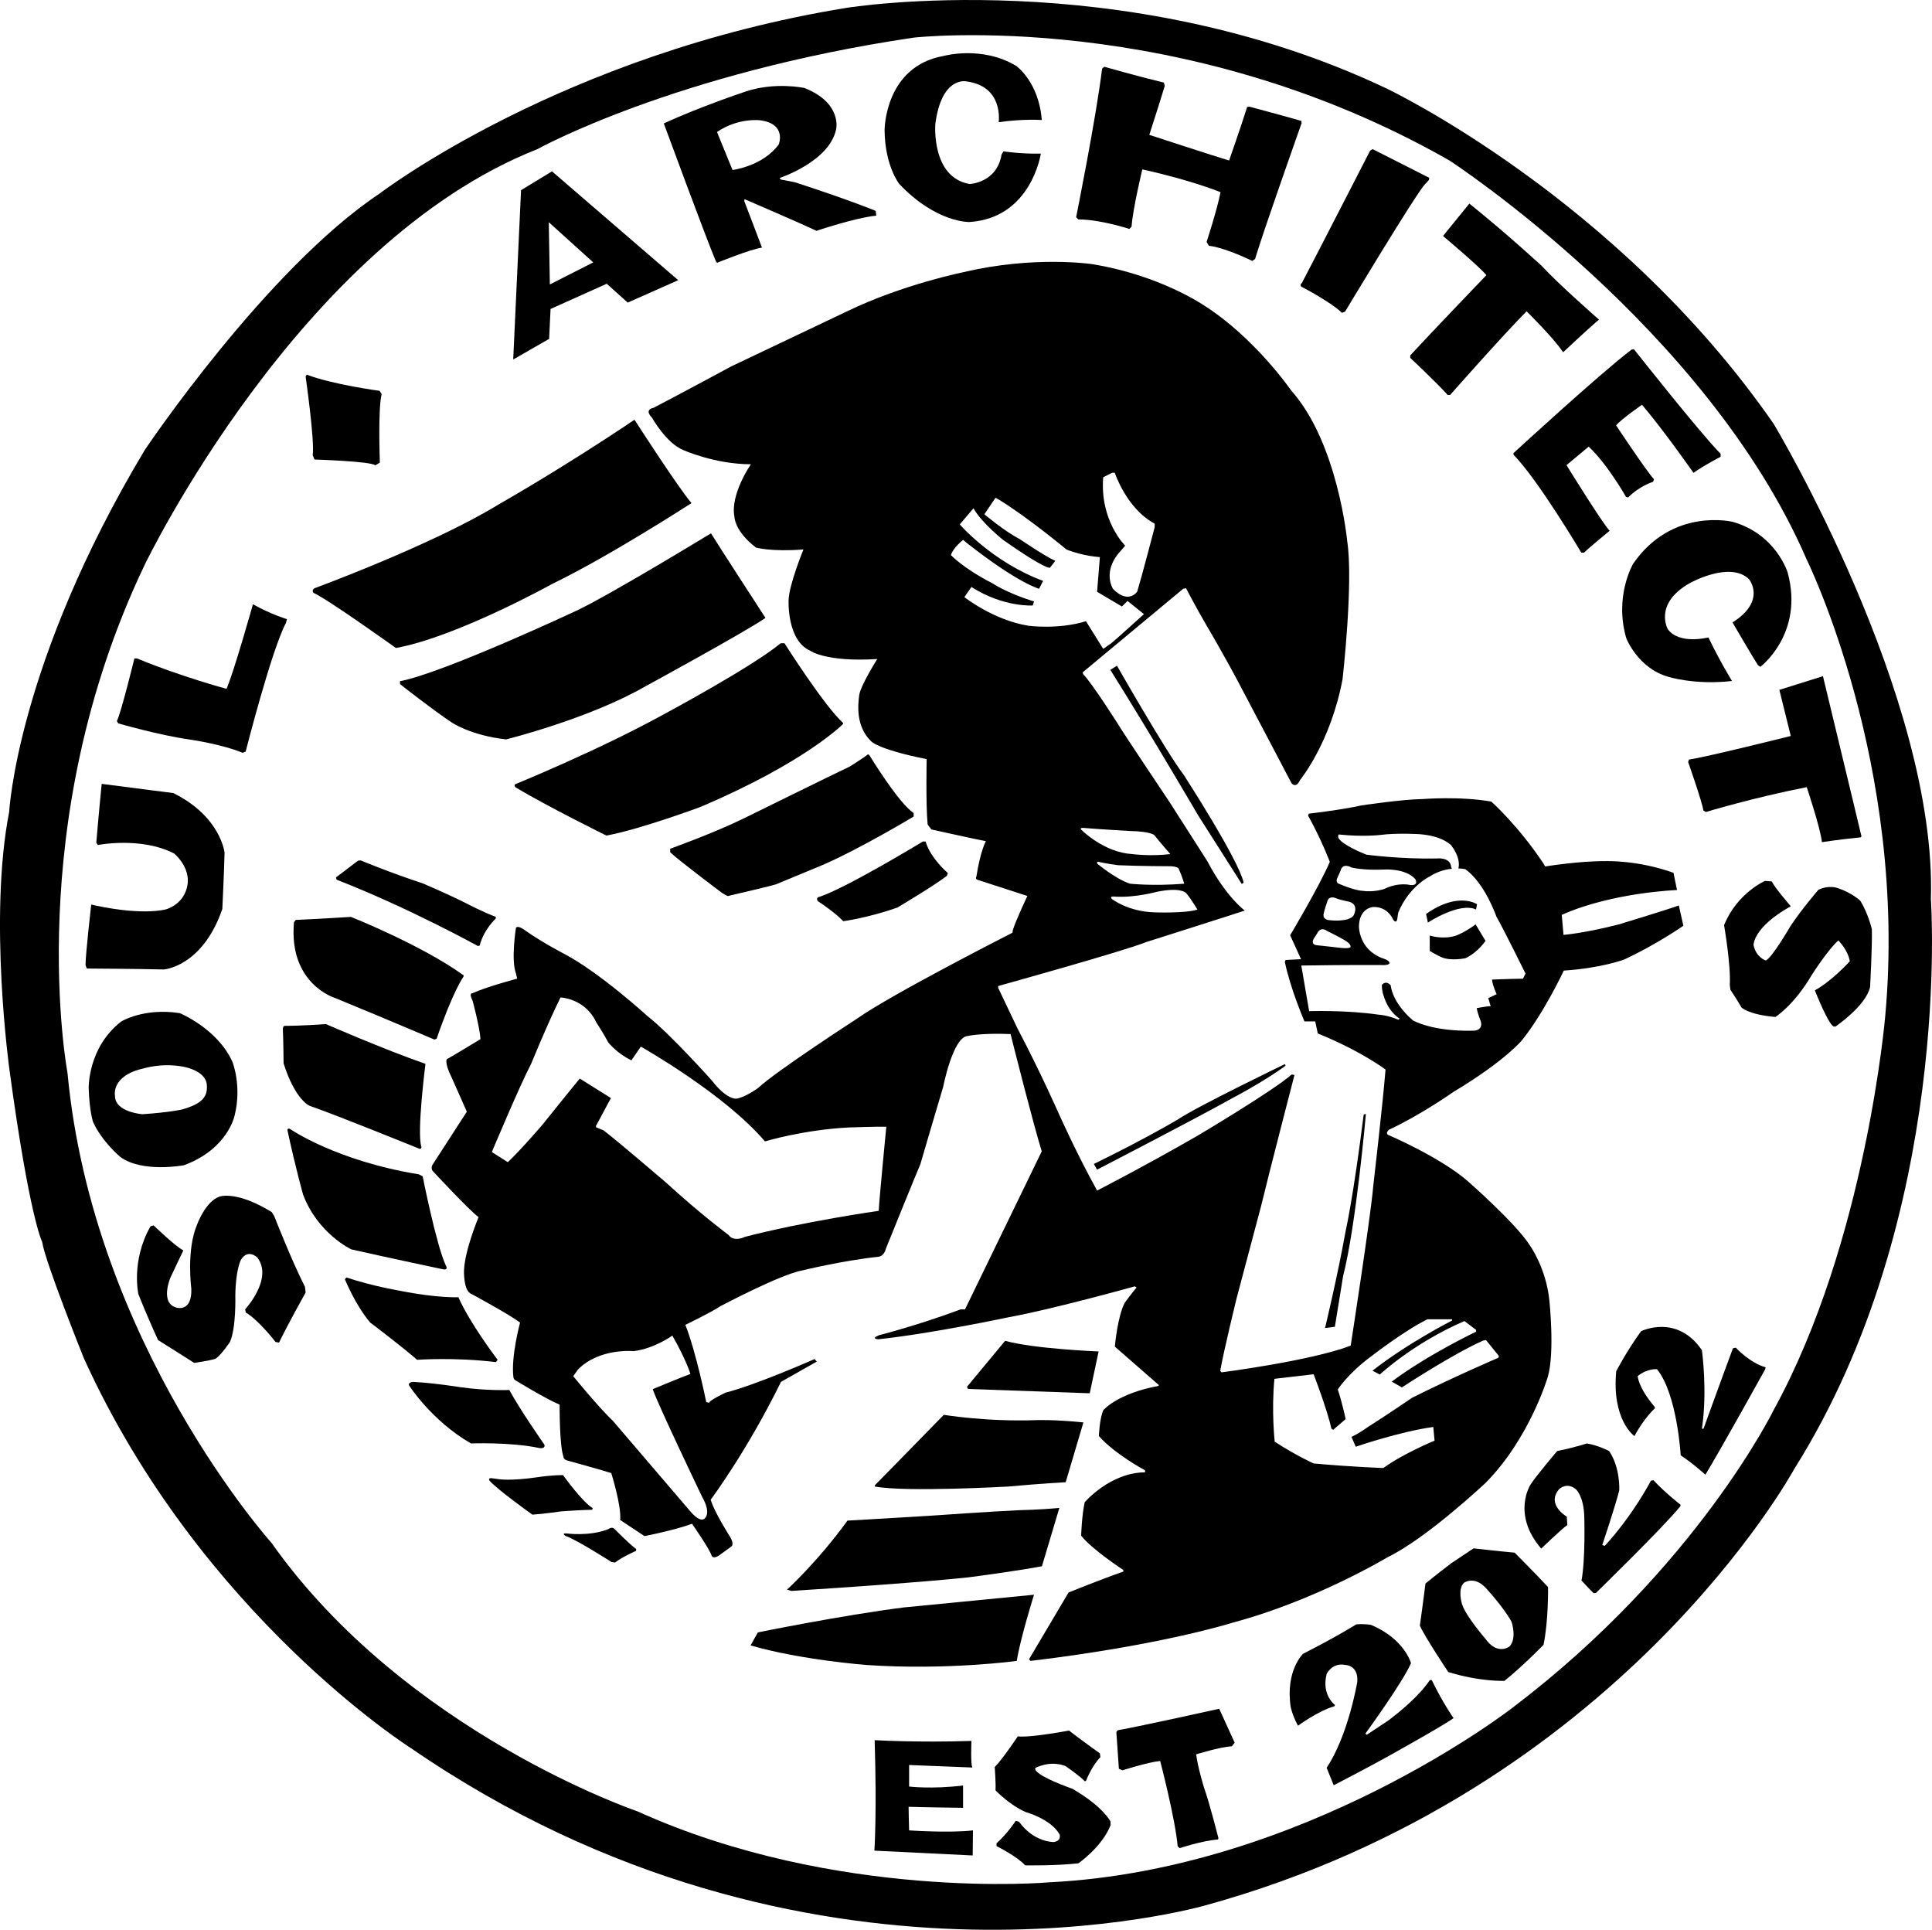 <?xml version="1.0" encoding="UTF-8"?>
<!DOCTYPE svg PUBLIC "-//W3C//DTD SVG 1.1//EN" "http://www.w3.org/Graphics/SVG/1.1/DTD/svg11.dtd">
<!-- Creator: CorelDRAW 2020 (64-Bit) -->
<svg xmlns="http://www.w3.org/2000/svg" xml:space="preserve" width="117.368mm" height="117.215mm" version="1.1" style="shape-rendering:geometricPrecision; text-rendering:geometricPrecision; image-rendering:optimizeQuality; fill-rule:evenodd; clip-rule:evenodd"
viewBox="0 0 7743.32 7733.18"
 xmlns:xlink="http://www.w3.org/1999/xlink"
 xmlns:xodm="http://www.corel.com/coreldraw/odm/2003">
 <defs>
  <style type="text/css">
   <![CDATA[
    .fil0 {fill:black;fill-rule:nonzero}
   ]]>
  </style>
 </defs>
 <g id="Слой_x0020_1">
  <path class="fil0" d="M6266.46 3746.32l-7.13 -80.23c203.1,-90.38 462.02,-99.5 462.02,-99.5l-14.2 -69.06c-146.23,-52.3 -273.15,-46.71 -273.15,-46.71 -104.08,-1 -241.17,21.32 -241.17,21.32l-7.61 -13.2c-102.57,-153.3 -208.17,-246.73 -208.17,-246.73 -125.91,-22.34 -275.17,-10.17 -275.17,-10.17 -83.27,1.02 -244.73,25.39 -244.73,25.39 -82.23,18.27 -210.19,33 -210.19,33 -8.12,6.61 -1,13.71 -1,13.71 54.83,100.52 83.76,179.72 83.76,179.72 -42.12,98.5 -158.91,293.96 -158.91,293.96l43.66 95.96 -61.94 3.05 -3.05 7.61c22.35,108.15 78.69,238.63 78.69,238.63l43.18 0 10.15 48.23c175.16,71.08 271.61,144.7 271.61,144.7 -11.41,140.9 -49.51,469.63 -49.51,469.63 -10.15,120.59 -90.11,636.67 -90.11,636.67 -158.4,60.93 -517.85,107.13 -517.85,107.13l-5.07 -6.35c13.96,-79.97 66,-291.93 66,-291.93 31.73,-120.58 97.73,-368.09 97.73,-368.09 29.19,-121.86 133.78,-525.23 133.78,-525.23l-11.17 -2.03c-76.15,67.03 -379.77,246.76 -379.77,246.76 -217.29,124.89 -400.06,218.31 -400.06,218.31 -83.27,-150.28 -151.31,-303.36 -151.31,-303.36 -0.12,0.26 -74.16,-168.81 -167.5,-345.69l-77.2 -162.27 -1.02 -8.12c0,0 501.6,-139.11 595.03,-176.67 0,0 361.49,-114.74 393.99,-125.92 0,0 -74.13,-52.81 -150.28,-198.02 0,0 -110.67,-172.6 -151.31,-236.58 0,0 -189.87,-283.29 -206.12,-311.74 0,0 -103.57,-163.48 -140.14,-201.04l-2.03 -7.1 403.12 -335.1 11.17 -2.03c0,0 39.61,76.15 82.25,149.26 0,0 76.15,127.94 146.23,262.74l116.77 221.62 64.98 123.87 13.19 24.39c0,0 17.27,22.32 33.52,-13.22 0,0 123.12,-149.77 170.58,-405.14 0,0 43.92,-386.87 18.55,-551.88 0,0 -36.82,-393.47 -224.67,-604.17 0,0 -145.98,-211.96 -350.32,-341.44 0,0 -177.7,-121.84 -449.31,-164.99 0,0 -231.02,-34.29 -510.24,31.72 0,0 -243.71,48.25 -469.63,157.4 0,0 -384.59,182.78 -464.55,220.85 0,0 -239.89,129.46 -312.23,166.28 0,0 -38.59,5.07 -5.58,39.33 0,0 56.86,101.55 124.89,129.47 0,0 126.92,57.11 271.61,57.11 0,0 -83.76,120.58 -65.98,210.7 0,0 0,57.11 86.3,123.12 0,0 60.93,17.76 190.38,7.61 0,0 -57.11,138.34 -59.65,203.06 0,0 -7.61,162.48 87.58,203.1 0,0 60.93,45.69 267.82,33 0,0 -67.28,106.62 -72.35,144.7 -5.07,38.08 -13.97,123.12 45.71,182.78 0,0 21.57,33 224.64,73.61 0,0 -3.79,178.98 3.82,261.46 0,0 3.79,6.36 15.22,20.32 0,0 182.78,40.61 218.32,46.97 0,0 -21.58,36.8 -38.08,142.14 0,0 -7.61,11.43 8.89,13.97l195.46 63.47c0,0 -46.95,99.01 -58.37,137.09l-1.28 10.15c0,0 -484.85,246.24 -624.48,345.25 0,0 -324.93,210.7 -394.73,276.68 0,0 -52.04,38.08 -87.58,43.17 0,0 -38.07,5.07 -97.73,-72.36 0,0 -166.27,-186.59 -260.2,-260.2 0,0 -189.13,-172.6 -331.29,-247.5 0,0 -92.65,-48.23 -154.84,-92.66 0,0 -31.72,-25.39 -39.36,-11.43 0,0 -20.29,128.2 0,181.52l5.1 21.63c0,0 -120.58,31.67 -178.98,58.32 0,0 -16.5,-2.53 0,29.21 0,0 29.19,107.87 31.75,154.84 0,0 -129.47,78.69 -134.55,79.97 0,0 -11.43,12.69 19.04,73.62l60.91 137.06 -137.06 211.98c0,0 -8.89,12.69 0,25.37 0,0 143.42,154.87 184.03,185.34 0,0 -54.57,129.45 -58.37,213.22 0,0 -2.54,73.61 24.11,91.39 0,0 162.46,87.58 200.54,118.05 0,0 -36.8,135.81 -26.65,218.29 0,0 0,8.89 10.15,13.99 0,0 118.05,72.33 175.17,96.45 0,0 -1.26,162.48 15.24,208.16 0,0 -1.28,10.15 13.97,15.22 0,0 143.42,39.36 177.68,50.79 0,0 41.89,133.27 35.56,187.85 0,0 64.73,43.15 97.73,64.72 0,0 123.12,-24.11 190.38,-49.5 0,0 71.08,101.54 78.69,128.2 0,0 5.07,13.96 27.93,0l50.76 -36.8c0,0 13.96,-7.63 -5.07,-39.35 0,0 -63.47,-99.01 -77.43,-148.49 0,0 144.7,-192.95 281.78,-472.17l143.44 -81.25 -8.89 -10.15c0,0 -228.46,101.55 -356.66,134.55 0,0 -64.75,30.47 -66.01,40.61l-11.43 -2.53c0,0 -40.61,-200.56 -83.77,-309.72 0,0 105.34,-50.76 138.35,-73.61 0,0 243.7,-129.45 331.28,-144.7 0,0 161.2,-39.33 304.62,-54.58 0,0 21.57,-1.25 29.18,-31.72 0,0 123.12,-304.62 138.37,-338.9 0,0 78.69,-269.08 91.37,-309.69 0,0 39.36,-201.81 99.01,-204.35 0,0 51.72,-12.57 171.23,-7.65 14.32,56.93 89.26,353.74 124.94,470.05 -109.6,226.09 -307.59,633.22 -307.59,633.22l-17.78 0c-167.53,62.96 -326.96,103.57 -326.96,103.57 -35.03,14.22 -3.03,16.24 -3.03,16.24 218.29,-23.37 522.65,-88.35 522.65,-88.35 178.98,-32.49 505.94,-123.87 505.94,-123.87l7.12 5.07c-13.19,13.19 -47.73,60.93 -47.73,60.93 -29.44,55.84 -39.59,175.66 -39.59,175.66 52.79,45.69 175.65,153.33 175.65,153.33l0 4.04c-167.53,30.47 -222.36,98.01 -222.36,98.01 -15.25,37.05 -17.27,103.06 -17.27,103.06 63.98,72.59 184.82,137.06 184.82,137.06l0 8.15c-140.14,1 -241.68,119.82 -241.68,119.82 -12.17,55.83 -14.22,134.03 -14.22,134.03 42.67,54.84 169.07,137.58 169.07,137.58l0 6.35c-91.37,31.72 -219.57,83.76 -219.57,83.76l-158.66 267.82 6.33 6.35c529.3,-63.47 811.06,-153.59 811.06,-153.59 332.56,-88.84 619.42,-261.6 619.42,-261.6 158.38,-76.53 393.97,-298.92 393.97,-298.92 176.67,-178.7 248.78,-424.43 248.78,-424.43 28.44,-98.5 6.1,-306.66 6.1,-306.66 -13.19,-128.94 -77.18,-218.32 -77.18,-218.32 -53.81,-87.3 -249.8,-258.92 -249.8,-258.92 -110.67,-96.45 -319.84,-185.82 -319.84,-185.82 -11.18,-8.12 4.05,-20.29 4.05,-20.29 126.93,-58.91 257.92,-151.31 257.92,-151.31 205.12,-122.84 274.15,-206.12 274.15,-206.12 89.38,-110.67 168.58,-280.27 168.58,-280.27 153.3,-10.15 242.68,-44.66 242.68,-44.66 128.94,-59.9 236.58,-135.04 236.58,-135.04l-18.27 -81.25c-56.88,20.31 -241.68,76.15 -241.68,76.15 -139.11,35.54 -220.34,41.64 -220.34,41.64zm-3969 1768.33l19.04 -26.65c86.32,-87.58 223.39,-73.61 223.39,-73.61 82.5,-10.17 154.86,-62.21 154.86,-62.21 57.12,100.29 72.34,153.59 72.34,153.59 -31.73,11.43 -151.03,60.93 -151.03,60.93 20.29,60.93 198,431.55 198,431.55 40.61,71.08 7.61,88.84 7.61,88.84 -20.29,12.71 -55.83,-31.72 -55.83,-31.72 -44.43,-52.04 -308.43,-360.48 -308.43,-360.48 -63.47,-60.93 -159.94,-180.24 -159.94,-180.24zm1254.79 -999.68c0,0 -28.42,292.45 -30.44,337.13 0,0 -299.56,42.64 -537.17,104.6 0,0 -42.64,22.32 -64.98,-8.12 0,0 -108.64,-80.23 -250.8,-210.19 0,0 -194.95,-167.04 -249.78,-208.68l-30.47 -12.68 0 -5.1 59.9 -111.67c0,0 -84.28,-52.81 -124.89,-78.21 0,0 -82.25,100.53 -150.28,185.82 0,0 -83.28,97.48 -138.11,149.26l-63.96 -40.61c0,0 112.7,-269.08 157.38,-353.35 0,0 66.01,-161.45 117.79,-266.05 0,0 98.5,3.05 143.18,99.52 0,0 26.4,39.59 48.74,81.23 0,0 35.54,44.66 92.4,71.08l37.56 -54.84c0,0 334.08,187.85 497.56,379.77 0,0 154.33,-46.71 336.11,-55.86 0,0 119.82,-4.04 150.26,-3.05zm1075.58 -2402.45c0,0 -51.57,198 -69.84,257.91 0,0 -34.38,52.81 -96.71,-10.15 0,0 -41.89,-62.05 19.34,-140.14l29.02 -33.52c0,0 -102.08,-99.5 -88.12,-274.15l36.54 -18.27 9.66 0c0,0 47.29,144.18 160.1,204.09l0 14.22zm-158.66 1480.46c79.2,5.07 167.55,-19.3 167.55,-19.3 104.6,-21.32 119.82,8.12 119.82,8.12 18.27,22.35 42.66,63.14 42.66,63.14 -50.78,15.92 -172.62,10.98 -172.62,10.98 -106.62,-3.05 -170.6,-53.81 -170.6,-53.81 -11.17,-13.19 13.2,-9.14 13.2,-9.14zm-60.91 -138.08c18.27,4.04 68.03,12.01 72.08,12.17 94.45,4.07 200.04,4.07 200.04,4.07 43.66,-1.02 44.69,12.17 44.69,12.17 12.17,27.42 21.32,57.89 21.32,57.89 -124.89,10.15 -217.29,0 -217.29,0 -56.88,-18.27 -129.99,-79.21 -129.99,-79.21 -8.64,-13.7 9.14,-7.09 9.14,-7.09zm-60.42 -136.81c75.13,6.08 180.24,11.91 180.24,11.91 82.26,1.52 98.03,16.25 98.03,16.25 24.95,31.46 64.42,76.15 64.42,76.15 -78.18,10.15 -153.3,0 -153.3,0 -109.67,-6.1 -198.02,-92.4 -198.02,-92.4 -21.32,-16.26 8.64,-11.91 8.64,-11.91zm-225.92 -810.58c-140.14,-22.34 -256.9,-114.74 -256.9,-114.74l28.42 -40.61c128.96,82.26 245.73,74.13 245.73,74.13l5.07 -16.24c-109.64,-33.52 -167.53,-73.13 -167.53,-73.13 -117.79,-60.4 -165.5,-112.7 -165.5,-112.7 8.13,-28.44 48.74,-60.93 48.74,-60.93l13.2 11.18c209.17,164.5 291.42,184.79 291.42,184.79l16.24 -31.46c-205.11,-76.15 -334.06,-226.44 -334.06,-226.44l54.84 -64.49c33.49,59.42 119.82,127.45 119.82,127.45 172.09,120.81 186.82,110.67 186.82,110.67l21.32 -27.41c-44.18,-20.3 -144.19,-88.33 -144.19,-88.33 -58.88,-29.98 -140.11,-98.5 -140.11,-98.5l44.66 -66.01 13.19 7.1c117.79,72.1 271.12,200.05 271.12,200.05 69.06,27.41 134.03,30.46 134.03,30.46l-11.17 139.11 99.5 58.88 22.35 -22.34 66.01 52.81c0,0 -119.82,108.65 -130.99,116.77 -26.09,18.97 -32.49,22.35 -32.49,22.35l-69.06 -110.67c-111.69,34.52 -230.49,18.27 -230.49,18.27zm1599.28 2779.17l98.49 0 0 5.07c0,0 -179.75,91.39 -318.85,201.06l29.46 15.22c0,0 134.04,-125.89 339.13,-214.24l46.72 35.54 0 7.1c0,0 -192.92,91.4 -338.13,200.04l40.61 23.35c0,0 200.04,-131.99 325.95,-187.85l11.18 -2.03 51.78 63.98 -2.53 7.1c0,0 -182.26,78.18 -345.77,160.43 0,0 -108.65,74.13 -176.67,116.77 0,0 -32.49,24.36 -66.01,39.61l17.27 39.59c0,0 176.68,-60.93 310.71,-79.2l5.07 54.83c0,0 -127.94,52.81 -205.11,109.67 0,0 -122.84,-4.05 -279.22,-18.27 0,0 -69.06,-30.47 -156.38,-87.32 0,0 -13.68,-125.66 -1,-251.83l157.12 -18.27c0,0 54.07,140.11 71.34,218.31l7.1 4.05 49.76 -42.64c0,0 -12.19,-60.93 -31.49,-118.81 0,0 40.64,-63.96 133.04,-131.99 0,0 133.01,-103.57 226.44,-149.28zm-402.67 -1556.31c0,0 44.27,21.58 72.57,38.36 0,0 23.11,12.8 21.93,25 0,0 1.37,8.87 -38.69,4.75 -4.21,-0.44 -68.31,-7.96 -94.96,-10.55 0,0 -31.75,-0.46 -10.82,-31.28 0,0 4.56,-6.17 10.01,-15.41 0,0 11.61,-30.68 39.96,-10.87zm33.33 -131.87c9.42,4.42 39.75,12.01 45.17,12.75 56.11,7.87 27.81,57.42 27.81,57.42 -20.35,28.44 -96.82,18.64 -96.82,18.64 -31.79,-2.96 -22.35,-27.97 -22.35,-27.97 1.98,-12.27 15.39,-51.02 15.39,-51.02 8.17,-19.39 30.8,-9.82 30.8,-9.82zm6.93 -77.67l14.11 -31.93c0,0 5.09,-33.01 43.66,-12.69 0,0 45.71,12.4 134.03,8.12 0,0 83.28,-5.07 121.87,38.59 0,0 16.24,27.42 -21.34,23.35 0,0 -45.97,-12.17 -103.57,16.24 0,0 -42.64,14.22 -88.33,7.12 0,0 -30.63,-1.02 -96.03,-29.46 0,0 -9.92,-5.12 -4.4,-19.34zm755.37 380.58l-10.17 20.37c-73.61,1.21 -124.38,3.75 -124.38,3.75 3.05,25.39 18.78,58.39 18.78,58.39l-33.52 15.89 9.66 32.33c-6.61,-1.51 -55.86,7.61 -55.86,7.61 2.54,19.3 16.76,54.83 16.76,54.83 8.12,34.54 -26.39,35.54 -26.39,35.54 -169.58,5.07 -246.76,-41.61 -246.76,-41.61 -85.28,-74.13 -88.33,-140.14 -88.33,-140.14 0,0 -10.66,-12.2 -21.34,-10.15 -10.68,2.03 -14.2,9.12 -14.2,9.12 0,26.42 7.1,42.66 7.1,42.66 20.32,68.22 63.98,91.37 63.98,91.37l-5.07 5.07c-44.68,-19.29 -78.2,-20.29 -78.2,-20.29 -132.02,-19.29 -279.25,-14.22 -279.25,-14.22l-31.46 -182.78c185.82,-3.05 320.86,-2.03 320.86,-2.03 33.52,2.03 32.49,-8.12 32.49,-8.12 0.51,-11.17 -28.42,-19.3 -28.42,-19.3 -96.47,-36.56 -93.93,-128.96 -93.93,-128.96 2.54,-74.13 57.37,-76.15 57.37,-76.15 54.83,-2.03 76.15,43.66 76.15,43.66 7.12,15.22 12.19,14.22 12.19,14.22 6.1,3.05 8.13,-11.18 8.13,-11.18 1.02,-11.17 4.07,-25.39 4.07,-25.39 43.64,-104.59 124.89,-143.16 124.89,-143.16 32.16,-20.85 63.84,-28.67 89.49,-31.32 -2,-4.14 -2.67,-7.78 -2.67,-7.78 -4.08,-40.61 -57.89,-33.52 -57.89,-33.52 -145.21,3.05 -281.27,-15.22 -281.27,-15.22 -49.95,-19.15 -112.32,-51.81 -113.72,-71.59 -0.81,-11.47 5.07,-9.15 5.07,-9.15 96.96,10.17 165.02,1.54 165.02,1.54 65.98,-8.64 154.84,-3.05 154.84,-3.05 96.45,7.1 128.94,45.69 128.94,45.69 32.52,44.01 31.98,75.46 28.07,91.8 17.11,0.44 27.79,2.88 27.79,2.88 78.69,56.63 124.4,189.89 124.4,189.89 30.44,53.3 116.77,228.46 116.77,228.46z"/>
  <path class="fil0" d="M2718.27 1122.73l-505.96 -436.12 -123.99 75.53 -31.37 678.42 143.95 -82.67 5.7 -119.72 225.18 -101.2 84.09 75.55 202.39 -89.79zm-340.62 -71.27l-173.88 88.37 -4.28 -249.41 178.16 161.04z"/>
  <path class="fil0" d="M3698.74 3372.14c0,0 -317.32,192.92 -420.13,223.38 0,0 -13.96,10.15 10.15,22.86 0,0 59.39,39.58 90.89,73.1 0,0 99.5,-13.19 217.29,-54.83 0,0 142.16,-84.28 198.02,-126.92l4.05 -11.17c0,0 -69.03,-57.89 -89.35,-126.43l-10.92 0z"/>
  <path class="fil0" d="M3485.25 3027.41c0,0 115.77,190.9 176.67,230.51l0 14.2c0,0 -213.24,128.2 -364.52,193.95 0,0 -139.11,57.89 -188.87,78.21 0,0 -18.27,6.07 -188.87,45.69 0,0 0,5.07 -26.39,-12.2 0,0 -169.58,-126.92 -207.14,-162.46l0 -14.22c0,0 175.65,-62.96 295.49,-121.84 0,0 354.38,-174.65 423.41,-207.14 0,0 34.54,-21.34 68.03,-44.69 0,0 6.1,-9.14 12.2,0z"/>
  <path class="fil0" d="M3144.07 2577.58c0,0 160.43,252.83 234.56,318.84l0 5.07c0,0 -153.33,155.36 -573.71,333.06 0,0 -240.66,89.38 -374.67,113.74 0,0 -238.63,-117.79 -363.52,-192.94 0,0 -12.2,-11.17 4.05,-15.22 0,0 324.42,-132.27 585.91,-275.69 0,0 357.91,-191.66 472.17,-286.86l15.22 0z"/>
  <path class="fil0" d="M1603.18 2741.32c0,0 126.92,100.26 206.89,153.58 0,0 76.15,52.3 218.31,68.03 0,0 331.29,-81.99 558.49,-212.73 0,0 401.09,-218.31 481.03,-274.17 0,0 -192.92,-297 -218.32,-338.9 0,0 -390.91,238.63 -535.61,308.43 0,0 -530.56,248.78 -710.8,284.32l0 11.43z"/>
  <path class="fil0" d="M2542.94 1681.99c0,0 172.63,268.07 228.46,334.08 0,0 -327.98,212.47 -556.44,322.89 0,0 -383.31,213.24 -628.29,257.67 0,0 -269.08,-192.92 -330.01,-220.85 0,0 -10.15,-11.43 5.07,-19.04 0,0 475.99,-175.16 736.19,-335.08 0,0 253.86,-143.44 545.02,-339.66z"/>
  <path class="fil0" d="M5730.33 3749.07c0,0 53.81,17.41 105.59,0 0,0 35.54,-12.83 78.2,-44.9l39.59 65.96c0,0 -29.44,45.8 -80.21,69.61 0,0 -59.93,12.85 -97.49,-4.56 0,0 -27.42,-12.83 -45.69,-24.74l0 -61.38z"/>
  <path class="fil0" d="M4028.5 5373.01l-153.33 184.79 5.07 8.13 487.41 17.27 35.54 -167.55c0,0 -257.92,-10.15 -374.69,-42.64z"/>
  <path class="fil0" d="M3782.76 5669.51c0,0 168.56,28.44 371.65,21.32 0,0 68.03,-3.05 187.85,9.15l-71.08 239.63c0,0 -98.01,5.07 -228.74,17.27 0,0 -412.28,23.35 -536.01,0l0 -5.07c0,0 120.98,-122.86 276.33,-282.29z"/>
  <path class="fil0" d="M4245.79 6042.68l-69.8 233.53c0,0 -72.36,15.25 -293.21,44.43 0,0 -173.88,20.32 -710.8,54.57l-17.76 -5.07c0,0 121.84,-110.41 242.43,-276.7 0,0 138.34,-7.61 323.67,-19.04 0,0 275.43,-19.04 368.09,-22.83 0,0 76.15,-1.28 157.38,-8.89z"/>
  <path class="fil0" d="M4144.25 6390.45c0,0 -55.85,178.22 -69.06,265.28 0,0 -278.73,38.07 -599.85,16.5 0,0 -265.28,-19.81 -467.09,-78.69l29.19 -52.04c0,0 335.1,-68.55 586.42,-100.29 0,0 29.19,-2.53 520.39,-50.76z"/>
  <path class="fil0" d="M3505.56 6973.3c0,0 172.62,10.15 387.89,3.05 0,0 -4.08,97.47 4.05,106.62 0,0 -121.84,-5.07 -253.86,-10.15l0 86.3c0,0 89.38,11.17 216.29,-4.08l0 89.38c0,0 -153.33,-2.05 -218.32,-4.07 0,0 1.02,72.1 2.03,94.44 0,0 162.48,11.15 255.9,0l-1.02 100.53c0,0 -206.12,-10.17 -393.99,-19.3 0,0 10.17,-148.26 1.02,-442.72z"/>
  <path class="fil0" d="M4149.33 7085c0,0 55.85,-32.49 120.84,-8.12 0,0 61.93,42.64 77.16,60.93l5.09 -1.02c0,0 22.32,-58.88 57.86,-95.45l-2.03 -15.22c0,0 -61.93,-43.66 -123.89,-91.4 0,0 -154.33,29.44 -205.09,23.37 0,0 -61.96,92.4 -92.4,122.86 0,0 5.07,70.06 3.03,93.4 0,0 55.85,58.91 121.86,87.32 0,0 100.52,27.42 135.04,89.38 0,0 9.15,25.37 -23.34,30.44 0,0 -79.2,2.05 -139.11,-81.23l-13.19 -4.04c0,0 -33.52,51.78 -77.18,90.37l0 11.15c0,0 83.25,41.64 114.74,77.18 0,0 122.86,2.03 213.24,-8.12 0,0 94.43,-64.98 128.94,-152.31l0 -15.22c0,0 -28.42,-58.91 -152.31,-130.99 0,0 -158.4,-54.83 -149.25,-83.27z"/>
  <path class="fil0" d="M4474.26 6940.81l10.15 147.23 14.22 6.1c0,0 101.55,-32.49 151.31,-37.57 0,0 60.91,233.54 70.06,342.18l8.12 7.13c0,0 88.35,-29.46 153.33,-34.54l2.03 -5.07c0,0 -36.56,-144.18 -57.88,-203.06 0,0 -25.37,-82.26 -31.47,-133.04 0,0 93.43,-29.44 143.16,-32.49l11.18 -14.22 -61.94 -136.07c0,0 -310.71,69.06 -407.18,86.33l-5.07 7.1z"/>
  <path class="fil0" d="M2462.47 6126.45c0,0 59.65,60.93 87.58,81.23l-1.02 7.13c0,0 -50.25,21.32 -84.28,46.71l-13.71 -2.05c0,0 -139.62,-89.35 -184.29,-104.57 0,0 -18.29,-11.17 3.05,-10.17 0,0 92.4,13.2 168.55,-17.25 0,0 14.22,-11.17 24.11,-1.02z"/>
  <path class="fil0" d="M1999.7 5927.43c0,0 45.69,8.12 156.38,-8.12 0,0 49.74,-8.13 100.52,-8.13 0,0 78.69,109.67 118.79,132.02l-2.03 7.1c0,0 -22.34,-1.02 -123.89,6.1 0,0 -70.06,10.15 -115.75,13.19 0,0 -138.11,-98.49 -170.6,-135.06 0,0 -12.69,-15.22 14.22,-10.15 0,0 28.44,4.07 22.35,3.05z"/>
  <path class="fil0" d="M1640.25 5552.74c0,0 89.35,140.14 247.24,231.51 0,0 158.92,-6.1 273.66,18.27 0,0 25.39,5.1 20.83,-13.19 0,0 -100.03,-143.16 -140.64,-219.31 0,0 -88.35,4.05 -195.97,-11.18 0,0 -106.62,-17.27 -190.9,-21.32 0,0 -21.32,2.03 -14.22,15.22z"/>
  <path class="fil0" d="M5222.62 6627.05c0,0 -71.08,67 -49.76,212.21 0,0 6.1,33.52 29.44,76.15 0,0 81.25,-59.91 146.23,-78.18l2.03 -5.07c0,0 -54.83,-38.59 -33.52,-123.89 0,0 21.34,-46.72 74.13,-36.54 0,0 53.84,0 48.74,68.03 0,0 -35.54,213.24 -122.87,344.23l28.44 70.05c0,0 141.14,-73.11 219.34,-116.77 0,0 224.39,-124.91 260.96,-152.33 0,0 -42.64,-59.91 -87.33,-152.31l-8.12 0c0,0 -37.57,64.98 -165.5,161.45 0,0 -81.25,53.82 -87.32,57.89l-5.1 -5.07c0,0 150.28,-206.14 182.8,-282.29 0,0 -26.42,-97.48 -160.45,-153.33 0,0 -26.4,-5.08 -58.88,-2.03 0,0 -70.06,44.68 -213.24,117.79z"/>
  <path class="fil0" d="M1013.74 2421.46c0,0 -76.76,272.89 -105.88,338.9 0,0 -187.94,-50.79 -358.66,-121.86l-10.59 0c0,0 -51.63,211.98 -70.15,251.31l5.28 8.89c0,0 161.47,46.97 285.87,64.73 0,0 127.06,17.78 213.08,53.32l11.91 -5.07c0,0 103.22,-406.16 161.46,-515.32l3.98 -15.24c0,0 -63.51,-19.04 -136.32,-59.65z"/>
  <path class="fil0" d="M407.53 3141.13c0,0 -13.97,142.16 -21.57,236.08l6.35 8.89c0,0 173.88,-34.26 305.9,34.29 0,0 57.11,46.94 54.57,111.69 0,0 1.26,78.69 -82.51,110.41 0,0 -83.79,29.21 -288.14,-13.96l-16.5 -3.79c0,0 -22.83,199.27 -22.83,242.42l5.07 13.97c0,0 211.96,1.25 308.44,3.79 0,0 154.84,-10.15 234.81,-242.43 0,0 7.61,-158.66 8.89,-225.92 0,0 -15.25,-144.7 -205.63,-238.63 0,0 -115.26,-14.46 -286.86,-36.8z"/>
  <path class="fil0" d="M6249.2 5967.03c0,0 31.47,-30.47 68.03,2.03 0,0 30.47,27.42 32.49,109.67 0,0 5.07,169.57 -11.18,254.88 0,0 37.57,40.61 48.74,50.76l9.15 -1.02c0,0 273.15,-266.03 338.13,-347.26l1.03 -6.1c0,0 -63.98,-49.76 -108.65,-98.5l-10.17 2.03c0,0 -70.05,136.07 -184.79,260.98l-10.15 -3.05c0,0 52.79,-157.4 68.03,-219.34 0,0 5.07,-90.37 -40.61,-157.38 0,0 -41.64,-22.34 -89.37,-30.46 0,0 -44.66,15.22 -118.79,30.46 0,0 -82.25,96.45 -106.62,134.04 0,0 -77.18,117.79 42.64,256.9 0,0 83.27,-80.23 104.6,-94.45l-2.03 -33.52c0,0 -84.28,-48.74 -30.47,-110.67z"/>
  <path class="fil0" d="M6577.43 5334.43c0,0 143.42,-71.08 243.71,76.15 0,0 22.83,162.48 0,314.79l6.33 0c0,0 97.75,-269.1 118.05,-322.4l11.43 -2.54c0,0 55.83,60.91 119.31,78.69l-1.26 7.61c0,0 -175.16,316.04 -239.89,422.67 0,0 -52.04,-46.95 -99.01,-77.41 0,0 -13.71,-244.73 -94.94,-345.25 0,0 -38.59,-4.04 -77.18,27.42 0,0 0,43.66 68.03,123.89l1.02 5.07c0,0 -43.66,38.6 -82.25,111.69 0,0 -91.4,-62.95 -73.11,-259.95 0,0 42.64,-82.26 99.75,-160.43z"/>
  <path class="fil0" d="M6204.52 6359.99c-46.71,-50.76 -134.03,-138.08 -134.03,-138.08 -67.01,-6.1 -164.51,-17.27 -164.51,-17.27l-88.33 58.89c-62.95,47.73 -104.59,82.25 -104.59,82.25 -7.1,59.9 -22.35,168.55 -22.35,168.55 18.29,42.66 113.74,185.82 113.74,185.82 126.92,39.61 225.42,35.54 225.42,35.54 73.1,-58.89 156.38,-144.19 156.38,-144.19 20.29,-96.47 18.27,-231.51 18.27,-231.51zm-154.33 237.61c0,0 -47.73,38.59 -97.49,-31.46 0,0 -77.16,-89.38 -92.4,-136.09 0,0 -20.29,-60.91 7.1,-87.32 0,0 39.62,-29.44 86.33,19.29 0,0 71.08,76.15 104.6,137.09 0,0 22.32,66.01 -8.13,98.49z"/>
  <path class="fil0" d="M1388.42 5119.15l-6.1 7.1c0,0 41.64,103.57 101.54,173.65 0,0 133.02,100.53 187.85,149.26 0,0 146.72,-11.18 315.81,9.14l7.1 -9.14c0,0 -109.66,-142.67 -157.38,-250.81 0,0 -83.28,4.08 -231.54,-25.39 0,0 -110.67,-18.27 -217.29,-53.82z"/>
  <path class="fil0" d="M1151.83 4528.19c0,0 1.02,-10.15 12.2,-3.05 0,0 183.77,126.93 514.8,180.74l15.23 8.13c0,0 53.83,272.12 92.4,356.4 0,0 14.22,22.34 -14.2,15.24 0,0 -212.24,-44.68 -364.55,-79.2 0,0 -134.03,-62.95 -192.92,-219.34 0,0 -28.44,-99.5 -62.96,-258.92z"/>
  <path class="fil0" d="M1306.17 4103.75c0,0 227.46,99.52 399.07,159.43 0,0 -35.54,277.2 -16.25,332.03 0,0 1,14.22 -13.19,6.1 0,0 -324.93,-132.02 -433.6,-169.58 0,0 -57.86,-20.31 -105.6,-170.6 0,0 -1,-105.6 -3.05,-138.09 0,0 0,-14.22 11.17,-12.19 0,0 64.98,0 161.45,-7.1z"/>
  <path class="fil0" d="M1178.23 3695.55l7.1 -9.14c0,0 110.69,-5.08 221.36,-12.17 0,0 285.35,113.71 451.87,234.55l-1.02 5.08c0,0 -41.64,56.86 -107.62,248.78l-9.14 3.05c0,0 -207.14,-88.35 -398.04,-166.53 0,0 -186.85,-55.86 -164.5,-303.61z"/>
  <path class="fil0" d="M1346.79 3515.82l88.35 -67 10.15 -1.03c0,0 119.82,49.76 249.78,92.4 0,0 106.62,45.69 172.63,79.2 0,0 74.13,38.59 119.82,54.83l-1 7.1c0,0 -47.73,43.66 -63.98,107.64l-7.1 2.03c0,0 -277.22,-153.33 -566.61,-266.02l-2.03 -9.15z"/>
  <path class="fil0" d="M3545.4 521.17c0,0 -0.3,-256.41 238.68,-297.47 0,0 152.7,-41.83 289.07,40.59 0,0 90.81,64.26 102.17,216.69 0,0 -71.01,-5.71 -172.69,8.63 0,0 21.57,-144.51 -130.57,-163.59 0,0 -98.82,-21.18 -123.35,171.53 0,0 -17.11,213.1 137.52,239.84 0,0 109.2,-4.12 127.96,-118.19l7.73 -12.64c0,0 70.99,10.78 149.7,8.92 0,0 -37.8,258.62 -286.72,274.22 0,0 -132.03,3.93 -280.46,-152.24 0,0 -57.77,-71.57 -59.05,-216.29z"/>
  <path class="fil0" d="M3128.84 719.37l-3.82 -6.35c0,0 198.02,-64.73 225.95,-194.18 0,0 26.65,-105.36 -126.94,-166.3 0,0 -116.76,-25.37 -234.81,13.97 0,0 -184.03,60.93 -328.73,128.2 0,0 168.81,458.2 208.14,550.88l5.07 7.61c0,0 133.29,-54.57 180.24,-60.93 0,0 -36.79,-97.73 -71.07,-186.6l1.28 -7.61c0,0 236.07,101.54 288.11,126.93 0,0 153.59,-52.04 239.89,-60.93l-2.54 -19.04c0,0 -96.45,-40.61 -322.37,-114.23 0,0 -15.25,-3.81 -58.39,-11.43zm-7.61 -140.88c-63.47,87.58 -185.31,102.8 -185.31,102.8l-62.21 -152.31c85.05,-58.39 172.63,-46.97 172.63,-46.97 107.9,13.97 74.89,96.47 74.89,96.47z"/>
  <path class="fil0" d="M5491.32 603.78c0,0 -220.66,429.97 -273.33,529.98 0,0 -15.06,11.24 5,18.74 0,0 114.12,60 155.5,101.24l12.52 -5.01c0,0 285.88,-476.22 320.98,-511.22l15.06 -16.25 1.26 -8.75 -226.95 -114.98 -10.03 6.24z"/>
  <path class="fil0" d="M4668.46 343.67c0,0 -27.93,91.4 -62.19,196.74 0,0 264,86.3 319.86,102.8 0,0 49.48,-140.88 72.34,-214.5l8.89 -1.28c0,0 138.34,36.82 208.17,57.11l1.25 8.89c0,0 -154.84,436.63 -186.59,544.53l-11.41 7.61c0,0 -104.08,-52.04 -173.9,-60.93l-8.87 -15.22c0,0 41.87,-128.2 55.83,-199.28 0,0 -112.95,-46.97 -313.5,-91.39 0,0 -38.08,157.4 -43.15,229.74l-8.89 8.89c0,0 -115.51,-38.07 -204.35,-38.07l-8.89 -8.89c0,0 79.97,-397.27 104.08,-595.29l8.89 -7.61c0,0 128.2,36.8 238.61,63.47l3.81 12.68z"/>
  <path class="fil0" d="M931.74 4255.55c-59.65,-133.27 -210.7,-195.46 -210.7,-195.46 -143.42,-22.85 -234.81,33 -234.81,33 -134.56,104.06 -130.74,266.54 -130.74,266.54 2.54,93.91 17.78,137.09 17.78,137.09 36.8,79.95 109.16,139.62 109.16,139.62 88.83,64.73 255.11,32.98 255.11,32.98 177.7,-65.98 203.09,-200.53 203.09,-200.53 29.19,-118.05 -8.89,-213.24 -8.89,-213.24zm-201.81 190.38c0,0 -48.23,11.43 -158.66,19.04 0,0 -110.43,-7.61 -110.43,-73.61 0,0 -17.76,-81.23 116.79,-110.41 0,0 68.54,-21.57 149.77,-7.63 0,0 96.45,12.71 101.55,73.64 4.02,48.31 -19.04,76.15 -99.01,98.98z"/>
  <path class="fil0" d="M682.96 5119.92c0,0 -44.43,104.08 26.65,120.58 0,0 60.93,17.76 57.11,-77.43 0,0 -20.3,-153.59 22.85,-255.11 0,0 33,-92.65 90.12,-112.97 0,0 67.26,-25.39 209.42,62.19l10.15 16.5c0,0 69.82,178.98 123.12,283.06l2.53 22.83c0,0 -69.8,124.4 -106.6,200.56l-13.97 -2.53c0,0 -67.29,-87.58 -119.33,-118.05l-2.53 -12.71c0,0 112.97,-121.84 49.5,-206.89 0,0 -36.79,-38.07 -66,7.63 0,0 -21.58,38.08 -22.83,144.7 0,0 3.79,129.45 -21.57,185.31 0,0 -40.64,60.91 -60.93,68.54 0,0 -34.29,8.87 -82.51,15.22 0,0 -35.54,-22.85 -144.7,-91.39 0,0 -44.43,-96.45 -78.69,-184.03 0,0 -30.47,-132.02 48.23,-271.64l12.71 -3.79c0,0 85.02,82.51 119.3,100.27 0,0 -27.93,57.11 -52.04,109.15z"/>
  <path class="fil0" d="M6909.98 3707.23c0,0 27.93,162.46 22.85,238.64l2.54 20.29c0,0 30.7,46.2 43.92,70.57 0,0 25.37,28.44 136.06,38.59 0,0 74.13,-45.69 146.21,-168.55 0,0 66.01,-103.57 106.62,-138.11 0,0 38.59,38.59 45.69,83.27 0,0 -69.03,77.18 -140.11,116.77 0,0 50.76,128.97 74.13,144.19l8.12 1.02c0,0 121.84,-82.25 139.11,-158.4 0,0 9.12,-164.5 7.1,-231.51 0,0 -13.2,-59.9 -45.69,-113.74 0,0 -32.49,-32.49 -92.4,-51.76 0,0 -32.49,-13.22 -76.15,7.1 0,0 -65.01,75.13 -111.72,145.21 0,0 -76.15,130.99 -99.5,138.08 0,0 -38.59,-12.17 -48.74,-61.93 0,0 -2.05,-71.08 149.25,-155.36 0,0 -64.98,-75.15 -76.15,-99.52l-27.42 -2.03c0,0 -111.69,48.74 -163.74,177.19z"/>
  <path class="fil0" d="M7306.24 2709.59l-174.65 54.83 45.69 184.8c0,0 -349.3,87.32 -408.18,94.44l-3.05 10.15c0,0 55.84,158.4 60.93,193.95l10.15 6.1c0,0 190.9,-57.89 404.14,-99.52 0,0 54.83,163.48 60.93,220.34 0,0 73.11,-11.18 155.36,-19.3l3.03 -4.05c0,0 -32.49,-137.08 -154.33,-641.74z"/>
  <path class="fil0" d="M6943.74 2494.32c0,0 85.31,146.21 102.55,171.6l9.14 6.1c0,0 175.68,-132.02 109.67,-376.72 0,0 -45.69,-154.35 -220.34,-204.09 0,0 -241.68,-59.91 -399.06,167.53 0,0 -77.18,129.98 -27.42,299.56 0,0 46.72,118.79 166.53,153.3 0,0 106.61,34.54 256.9,17.27 0,0 -47.73,-77.18 -94.44,-174.65 0,0 -115.75,30.46 -162.46,-32.49 0,0 -58.91,-101.55 87.32,-184.8 0,0 160.43,-90.37 237.61,-16.24 0,0 72.08,86.3 -66.01,173.63z"/>
  <path class="fil0" d="M6367.33 1789.85l-88.93 74.08c0,0 145.74,235.82 172.93,262.98 0,0 -81.52,66.68 -102.52,87.65l-11.13 0c0,0 -171.69,-290.14 -271.75,-392.61l0 -6.17c0,0 343.41,-316.06 473.1,-414.84l9.89 -1.23c0,0 268.05,339.52 347.12,418.54l0 12.36c0,0 -59.3,29.63 -108.72,64.19 0,0 -116.12,-166.66 -206.28,-272.84 0,0 -84,58.02 -103.76,82.72 0,0 121.05,182.72 151.93,216.05l-3.72 9.87c0,0 -55.58,17.29 -100.06,62.98l-8.64 -2.47c0,0 -72.87,-129.64 -149.47,-201.26z"/>
  <path class="fil0" d="M5889 815.84l-105.41 129.82c0,0 150.05,126.12 173.63,157.05 0,0 -223.22,232.47 -305.08,321.49l0 9.9c0,0 100.45,93.98 150.05,148.37l9.92 0c0,0 209.59,-237.4 306.31,-335.08 0,0 112.86,111.27 146.35,164.45 0,0 94.24,-89.05 143.86,-131.08 0,0 -159.99,-139.71 -230.67,-216.38 0,0 -145.09,-133.55 -288.95,-248.55z"/>
  <path class="fil0" d="M1224.94 1509.36c0,0 36.57,254.88 28.44,314.78l7.1 17.25c0,0 228.46,7.12 243.71,23.36l18.27 -11.17c0,0 -8.12,-214.27 7.1,-274.17l-8.12 -13.19c0,0 -188.85,-25.39 -292.42,-64.98l-4.08 8.12z"/>
  <path class="fil0" d="M7738.81 3603.15c25.39,-812.32 -629.55,-1903.89 -629.55,-1903.89 -629.57,-908.79 -1553.59,-1345.42 -1553.59,-1345.42 -1061.09,-502.63 -2162.84,-322.4 -2162.84,-322.4 -1142.33,185.31 -1870.89,743.78 -1870.89,743.78 -456.95,304.64 -941.79,1028.1 -941.79,1028.1 -512.78,855.49 -543.25,1449.5 -543.25,1449.5 -83.77,426.48 1.25,1035.73 1.25,1035.73 79.97,590.21 130.75,687.94 130.75,687.94 12.69,82.51 167.53,467.09 167.53,467.09 467.09,1028.09 1309.88,1561.19 1309.88,1561.19 1594.2,1096.64 3188.4,629.55 3188.4,629.55 1655.13,-456.95 2355.76,-1746.5 2355.76,-1746.5 639.7,-1015.41 548.32,-2284.68 548.32,-2284.68zm-182.78 467.09c0,0 -76.15,903.72 -446.77,1578.95 0,0 -309.71,634.65 -1045.88,1193.12 0,0 -832.64,649.86 -1858.2,700.62 0,0 -852.96,76.18 -1650.06,-284.29 0,0 -929.09,-314.79 -1467.26,-1076.35 0,0 -715.88,-797.1 -817.42,-1883.59 0,0 -187.85,-995.09 309.71,-2035.9 0,0 619.4,-1289.56 1573.88,-1665.28 0,0 548.32,-304.62 1507.89,-446.78 0,0 1071.25,-121.84 2147.6,492.49 0,0 1030.63,670.16 1431.72,1599.28 0,0 406.16,822.47 314.78,1827.73z"/>
  <path class="fil0" d="M4450.14 2684.2l26.65 -16.5c0,0 192.94,338.9 267.82,437.91 0,0 219.59,338.87 239.89,431.55l-7.61 5.07c0,0 -147.24,-231.02 -175.16,-275.43 0,0 -185.31,-317.32 -351.58,-582.6z"/>
  <path class="fil0" d="M4384.14 4664.25l12.69 22.85c0,0 407.44,-210.7 538.17,-284.32 0,0 133.27,-69.57 217.56,-132.52l-3.05 -6.08c0,0 -350.32,169.07 -426.48,220.34 0,0 -125.66,75.65 -338.9,179.73z"/>
  <path class="fil0" d="M5465.55 4466.24l8.89 -2.53c0,0 -39.36,448.05 -91.4,649.86 0,0 -26.65,163.74 -33,203.07l-39.33 5.1c0,0 50.76,-210.7 82.48,-388.41 0,0 30.47,-132.01 72.36,-467.09z"/>
  <path class="fil0" d="M5715.6 3662.65l7.26 34.43c0,0 126.2,-83.35 192.92,-52.53l4.16 -21.09c0,0 -76.15,-52.04 -204.35,39.19z"/>
 </g>
</svg>

